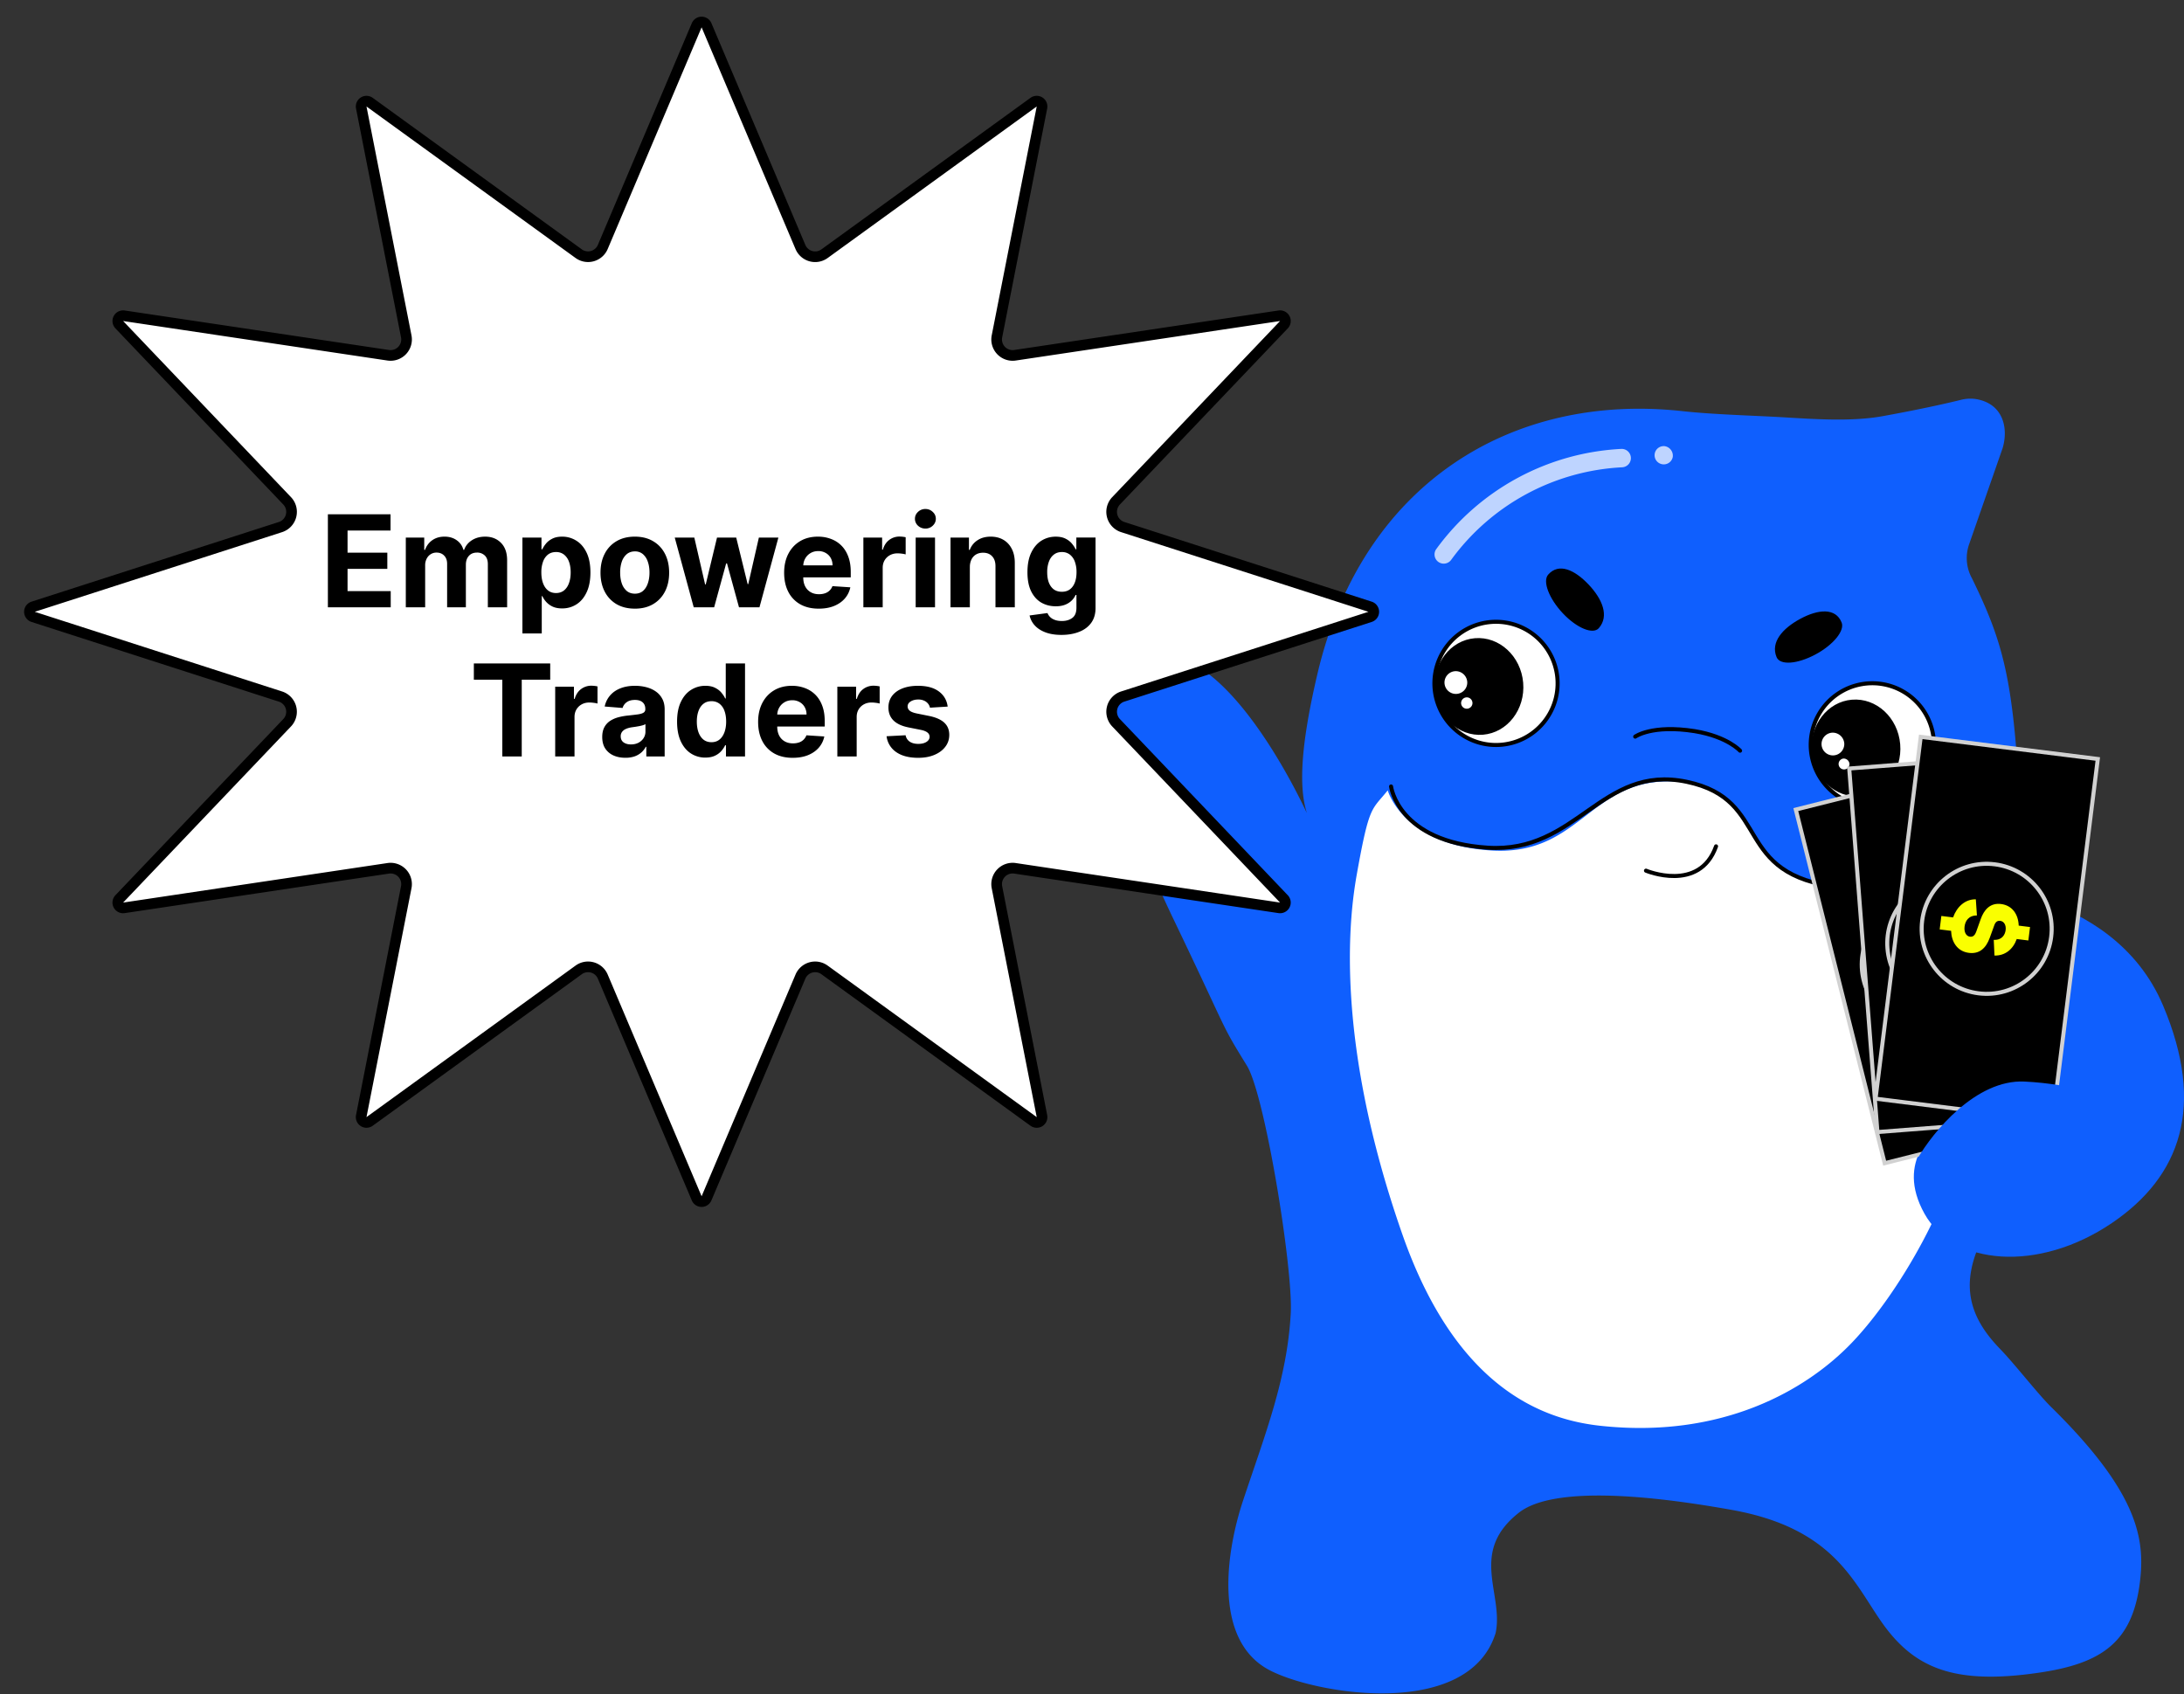 <svg width="205" height="159" fill="none" xmlns="http://www.w3.org/2000/svg"><rect width="100%" height="100%" fill="#333333" stroke="none"/><path d="M188.81 91.92c.293-4.469 1.099-10.055.745-16.947-.591-11.348-1.576-14.773-4.447-20.673a3.93 3.93 0 0 1-.262-3.261l3.127-8.971c.57-1.9.047-4.226-2.567-4.622a3.597 3.597 0 0 0-1.361.088c-.991.246-3.461.826-7.399 1.54-2.907.514-6.409.262-9.356.087-2.727-.159-6.516-.256-9.366-.57-15.97-1.76-30.08 6.758-34.276 24.71-1.648 7.056-1.848 11.297-.672 13.808 1.448 3.082-6.162-15.61-13.865-15.61-6.634 0-6.675 8.658 1.027 24.751 5.371 11.19 4.314 9.572 6.907 13.782 1.694 2.758 4.354 19.134 4.108 23.273-.334 6.079-2.367 11.204-4.447 17.459-1.541 4.575-2.948 12.997 2.311 15.918 4.22 2.332 18.811 4.802 21.371-3.414.77-3.698-2.542-7.58 2.193-11.297 2.567-2.008 9.299-2.162 19.949-.257 9.464 1.689 11.379 6.624 14.023 10.444 3.025 4.365 6.753 6.029 14.845 4.838 5.89-.863 8.781-2.861 9.469-8.55.478-3.985-.144-8.329-8.334-16.381-1.283-1.263-3.363-3.975-4.868-5.53-2.86-2.969-3.538-5.901-1.889-9.675.292-.683.79-3.713 1.119-4.457 1.731-3.774 1.577-15.354 1.915-20.484Z" fill="#0F5FFE"/><path d="M153.487 69.14s1.572-1.15 5.587-.514c3.081.514 4.257 1.834 4.257 1.834" stroke="#000" stroke-width=".379" stroke-linecap="round" stroke-linejoin="round"/><path opacity=".73" fill-rule="evenodd" clip-rule="evenodd" d="M153.082 42.953a.864.864 0 0 1-.819.907 21.18 21.18 0 0 0-16.05 8.688.863.863 0 1 1-1.396-1.016 22.912 22.912 0 0 1 17.359-9.397.863.863 0 0 1 .906.818Z" fill="#fff"/><path opacity=".73" d="M157.012 42.897a.855.855 0 0 1-.656.669.866.866 0 0 1-.88-.327.856.856 0 0 1 .779-1.362.902.902 0 0 1 .757 1.02Z" fill="#fff"/><path d="M145.318 53.935c-.544.626.077 2.254 1.387 3.64 1.309 1.387 2.824 2.003 3.368 1.382.991-1.135.339-2.727-.975-4.108-1.315-1.381-2.789-2.044-3.78-.914ZM172.861 58.423c.318.77-.786 2.116-2.475 3.015-1.689.898-3.307 1.027-3.63.236-.576-1.387.549-2.686 2.233-3.595 1.685-.909 3.318-1.042 3.872.344Z" fill="#000"/><path d="M133.194 71.933c-.236.586-1.063.755-1.854.385-.791-.37-1.232-1.15-.996-1.735.236-.585 1.063-.755 1.854-.38.79.375 1.232 1.145.996 1.73ZM176.969 76.324c.118.621.893.95 1.741.745.847-.206 1.438-.884 1.325-1.5-.113-.616-.894-.955-1.741-.745-.848.211-1.438.879-1.325 1.5Z" fill="#0F5FFE"/><path d="M130.258 74.183s1.427 5.191 9.848 5.648c8.422.457 9.177-7.096 17.48-6.454 8.303.642 4.503 8.868 15.677 9.823 7.969.678 10.839-3.307 10.839-3.307s.442.775 1.027 6.537a75.568 75.568 0 0 1-.451 18.25c-1.11 7.703-6.527 16.807-10.82 21.31-4.293 4.504-12.257 9.074-23.661 7.831-5.31-.58-13.485-3.461-18.553-17.931-6.629-18.918-4.868-30.57-4.277-33.892 1.165-6.51 1.381-5.925 2.891-7.815Z" fill="#fff"/><path d="M130.571 73.818s.647 5.197 9.063 5.746c8.417.55 10.645-7.862 18.676-6.188 8.165 1.705 4.067 8.771 14.46 9.911 7.949.873 10.871-3.189 10.871-3.189" stroke="#000" stroke-width=".379" stroke-linecap="round" stroke-linejoin="round"/><path d="M154.499 81.72s5.017 2.101 6.578-2.284" stroke="#000" stroke-width=".379" stroke-linecap="round" stroke-linejoin="round"/><path d="M140.985 69.897a5.782 5.782 0 1 0-1.271-11.493 5.782 5.782 0 0 0 1.271 11.493Z" fill="#fff" stroke="#000" stroke-width=".379" stroke-miterlimit="10"/><path d="M142.972 64.082c.21 2.5-1.479 4.688-3.77 4.878-2.29.19-4.323-1.679-4.534-4.18-.21-2.5 1.479-4.688 3.769-4.878 2.29-.19 4.324 1.68 4.535 4.18Z" fill="#000"/><path d="M137.723 64.025a1.06 1.06 0 0 1-.612 1.004 1.064 1.064 0 0 1-1.163-.167 1.067 1.067 0 0 1 .615-1.864 1.08 1.08 0 0 1 1.055.612c.062.13.098.271.105.415ZM138.21 65.94a.518.518 0 0 1-.123.39.533.533 0 1 1 .123-.39Z" fill="#fff"/><path d="M181.508 69.433a5.779 5.779 0 0 1-3.106 5.625 5.785 5.785 0 0 1-8.212-3.538 5.783 5.783 0 1 1 11.318-2.088Z" fill="#fff" stroke="#000" stroke-width=".379" stroke-miterlimit="10"/><path d="M178.361 69.853c.211 2.501-1.474 4.684-3.769 4.879-2.295.195-4.324-1.68-4.534-4.18-.211-2.501 1.479-4.689 3.769-4.879 2.29-.19 4.324 1.67 4.534 4.18Z" fill="#000"/><path d="M173.113 69.797a1.068 1.068 0 1 1-1.16-1.027 1.087 1.087 0 0 1 1.16 1.027ZM173.6 71.712a.509.509 0 0 1-.305.466.513.513 0 1 1-.27-.98.546.546 0 0 1 .575.514Z" fill="#fff"/><path d="M183.545 83s14.69 0 19.496 11.393c3.98 9.423 1.662 16.012-4.806 20.398-6.923 4.692-14.898 3.982-17.599-.882-2.754-4.951.865-7.917 2.862-9.35 1.481-1.062 4.792-4.678-.476-7.233" fill="#0F5FFE"/><path d="M128.601 56.947a.5.5 0 0 1 0 .952l-23.216 7.477a1.5 1.5 0 0 0-.626 2.462l15.755 16.531a.5.5 0 0 1-.436.84L95.272 81.5a1.5 1.5 0 0 0-1.694 1.773l4.224 21.481a.5.5 0 0 1-.785.502L77.394 91.035a1.5 1.5 0 0 0-2.262.63l-8.816 20.812a.5.5 0 0 1-.92 0l-8.816-20.813a1.5 1.5 0 0 0-2.261-.63l-19.625 14.222a.5.5 0 0 1-.784-.502l4.223-21.48A1.5 1.5 0 0 0 36.44 81.5L11.632 85.21a.5.5 0 0 1-.436-.84L26.95 67.84a1.5 1.5 0 0 0-.626-2.463L3.11 57.899a.5.5 0 0 1 0-.952l23.216-7.477a1.5 1.5 0 0 0 .626-2.463l-15.755-16.53a.5.5 0 0 1 .436-.84l24.807 3.708a1.5 1.5 0 0 0 1.693-1.773L33.91 10.091a.5.5 0 0 1 .784-.501l19.625 14.22a1.5 1.5 0 0 0 2.26-.629L65.396 2.37a.5.5 0 0 1 .92 0l8.816 20.812a1.5 1.5 0 0 0 2.262.63L97.017 9.59a.5.5 0 0 1 .785.501l-4.224 21.481a1.5 1.5 0 0 0 1.694 1.773l24.806-3.708a.5.5 0 0 1 .436.84l-15.755 16.53a1.5 1.5 0 0 0 .626 2.463l23.216 7.477Z" fill="#fff" stroke="#000"/><path d="M30.777 57v-8.727h5.881v1.521h-4.035v2.08h3.733v1.52h-3.733v2.085h4.052V57h-5.897Zm7.314 0v-6.545h1.73v1.154h.077c.136-.383.364-.686.682-.907.318-.222.699-.333 1.142-.333.449 0 .83.112 1.146.337.315.222.526.523.63.903h.069c.133-.375.375-.674.724-.899.353-.227.769-.34 1.249-.34.61 0 1.107.194 1.487.583.384.386.575.935.575 1.645V57h-1.81v-4.044c0-.364-.097-.636-.29-.818a1.016 1.016 0 0 0-.725-.273c-.33 0-.587.105-.771.315-.185.208-.277.482-.277.823V57h-1.76v-4.082c0-.321-.092-.577-.277-.767-.182-.19-.422-.286-.72-.286a1 1 0 0 0-.546.154c-.159.099-.285.24-.379.421a1.34 1.34 0 0 0-.14.631V57H38.09Zm10.945 2.455v-9h1.79v1.099h.081c.08-.176.195-.355.345-.537.154-.185.353-.338.597-.46.247-.125.554-.188.92-.188.478 0 .918.125 1.321.375.404.248.726.621.968 1.121.241.497.362 1.12.362 1.87 0 .73-.118 1.347-.354 1.85-.233.5-.55.88-.954 1.138-.4.256-.85.383-1.347.383-.352 0-.652-.058-.899-.174a1.86 1.86 0 0 1-.6-.44 2.232 2.232 0 0 1-.359-.54h-.055v3.503h-1.816Zm1.777-5.728c0 .39.054.729.162 1.019.108.29.264.515.47.677.204.16.452.239.745.239.295 0 .545-.081.75-.243.204-.165.36-.392.464-.682.108-.292.162-.629.162-1.01 0-.378-.052-.71-.157-.997a1.486 1.486 0 0 0-.465-.673 1.178 1.178 0 0 0-.754-.243c-.296 0-.546.078-.75.234a1.47 1.47 0 0 0-.465.665 2.878 2.878 0 0 0-.162 1.014Zm8.774 3.4c-.661 0-1.234-.14-1.717-.421a2.887 2.887 0 0 1-1.112-1.185c-.261-.508-.392-1.098-.392-1.768 0-.676.13-1.267.392-1.773a2.853 2.853 0 0 1 1.112-1.184c.483-.285 1.056-.427 1.718-.427.661 0 1.233.142 1.713.426.483.282.855.677 1.116 1.185.261.506.392 1.097.392 1.773 0 .67-.13 1.26-.392 1.768-.261.506-.633.9-1.116 1.185-.48.281-1.052.422-1.714.422Zm.01-1.405c.3 0 .552-.086.753-.256.202-.173.354-.41.456-.708.105-.298.158-.637.158-1.018 0-.38-.053-.72-.158-1.018a1.586 1.586 0 0 0-.456-.708 1.117 1.117 0 0 0-.754-.26c-.304 0-.56.087-.767.26a1.6 1.6 0 0 0-.465.708 3.134 3.134 0 0 0-.153 1.018c0 .38.051.72.154 1.018a1.6 1.6 0 0 0 .464.708c.207.17.463.256.767.256ZM65.116 57l-1.782-6.545h1.837l1.014 4.397h.06l1.057-4.397h1.802l1.074 4.372h.056l.997-4.372h1.832L71.287 57h-1.922l-1.125-4.117h-.08L67.033 57h-1.917Zm11.734.128c-.673 0-1.252-.136-1.738-.41a2.801 2.801 0 0 1-1.117-1.167c-.261-.506-.392-1.104-.392-1.794 0-.673.13-1.264.392-1.773.262-.508.63-.904 1.104-1.189.477-.284 1.037-.426 1.679-.426.432 0 .834.07 1.206.21.375.136.702.341.98.617.281.276.5.622.656 1.04.157.415.235.9.235 1.457v.499h-5.527v-1.125h3.818a1.39 1.39 0 0 0-.17-.695 1.221 1.221 0 0 0-.474-.473 1.35 1.35 0 0 0-.694-.175c-.276 0-.52.064-.733.192-.21.125-.375.294-.494.507-.12.21-.18.445-.184.703v1.07c0 .324.06.604.18.84.121.235.293.417.515.545.221.128.484.192.788.192.202 0 .387-.029.554-.086a1.111 1.111 0 0 0 .703-.673l1.68.111c-.086.403-.26.756-.525 1.057-.261.298-.6.531-1.014.699-.412.164-.888.247-1.428.247Zm4.19-.128v-6.545h1.76v1.142h.067c.12-.407.32-.714.601-.92a1.58 1.58 0 0 1 .972-.316 2.761 2.761 0 0 1 .57.064v1.61a2.368 2.368 0 0 0-.353-.068c-.15-.02-.288-.03-.413-.03-.267 0-.506.059-.716.175a1.287 1.287 0 0 0-.494.477c-.12.205-.18.44-.18.708V57H81.04Zm4.91 0v-6.545h1.815V57H85.95Zm.911-7.39a.986.986 0 0 1-.694-.268.87.87 0 0 1-.286-.652c0-.25.096-.464.286-.643a.978.978 0 0 1 .694-.273c.27 0 .5.091.69.273.194.179.29.393.29.643 0 .253-.096.47-.29.652a.971.971 0 0 1-.69.269Zm4.173 3.606V57H89.22v-6.545h1.73v1.154h.077c.145-.38.388-.681.728-.903.341-.225.755-.337 1.24-.337.455 0 .851.1 1.19.299.338.199.6.483.788.852.187.366.281.804.281 1.312V57H93.44v-3.844c.003-.4-.1-.713-.307-.937-.208-.227-.493-.341-.857-.341-.244 0-.46.052-.647.157-.185.106-.33.259-.435.46a1.596 1.596 0 0 0-.158.72Zm8.599 6.375c-.588 0-1.093-.081-1.513-.243-.418-.16-.75-.376-.997-.652a2.004 2.004 0 0 1-.482-.929l1.68-.226a1.1 1.1 0 0 0 .242.367c.11.113.257.204.439.272.185.071.41.107.673.107.395 0 .72-.097.976-.29.259-.19.388-.51.388-.959v-1.197h-.077a1.717 1.717 0 0 1-.358.515 1.796 1.796 0 0 1-.613.397c-.25.102-.549.153-.895.153-.492 0-.94-.113-1.343-.34-.4-.23-.72-.582-.958-1.053-.236-.475-.354-1.074-.354-1.798 0-.742.12-1.361.362-1.859.242-.497.563-.869.963-1.116.404-.247.845-.37 1.326-.37.366 0 .673.062.92.187.247.122.446.275.597.46.153.182.271.36.353.537h.068v-1.1h1.803v6.61c0 .557-.136 1.023-.409 1.398-.273.375-.651.656-1.134.843-.48.19-1.032.286-1.657.286Zm.038-4.048c.293 0 .54-.073.742-.218.204-.147.36-.358.468-.63.111-.276.166-.605.166-.989a2.78 2.78 0 0 0-.161-.997 1.462 1.462 0 0 0-.469-.66 1.193 1.193 0 0 0-.746-.235c-.298 0-.55.08-.754.243-.205.159-.36.38-.465.665a2.829 2.829 0 0 0-.157.984c0 .378.052.704.157.98.108.273.263.484.465.635.204.148.456.222.754.222Zm-55.194 8.251v-1.521h7.168v1.521h-2.672V71H47.15v-7.206h-2.672ZM52.113 71v-6.546h1.76v1.143h.068c.119-.407.32-.713.6-.92a1.58 1.58 0 0 1 .972-.316 2.762 2.762 0 0 1 .571.064v1.61a2.373 2.373 0 0 0-.354-.068c-.15-.02-.288-.03-.413-.03-.267 0-.506.059-.716.175a1.287 1.287 0 0 0-.494.478c-.12.204-.18.44-.18.707V71h-1.814Zm6.589.124c-.418 0-.79-.073-1.117-.218a1.797 1.797 0 0 1-.775-.652c-.188-.29-.282-.65-.282-1.082 0-.364.067-.67.2-.916a1.62 1.62 0 0 1 .546-.597c.23-.15.492-.264.784-.34.296-.078.605-.132.93-.163.38-.04.687-.077.92-.11.233-.038.402-.092.507-.163a.356.356 0 0 0 .157-.315v-.025c0-.27-.085-.48-.255-.627-.168-.147-.407-.221-.716-.221-.327 0-.587.072-.78.217a1 1 0 0 0-.383.537l-1.68-.136c.086-.398.253-.742.503-1.032.25-.292.573-.517.968-.673.397-.16.858-.239 1.38-.239.364 0 .712.043 1.044.128.336.085.633.218.891.397.261.178.467.409.618.69.15.278.226.612.226 1.001V71h-1.722v-.908h-.05a1.846 1.846 0 0 1-.423.541 1.951 1.951 0 0 1-.635.363 2.622 2.622 0 0 1-.856.128Zm.52-1.253c.267 0 .502-.053.707-.158.204-.108.365-.253.481-.435a1.12 1.12 0 0 0 .175-.618v-.694a.975.975 0 0 1-.234.102 4.248 4.248 0 0 1-.328.081c-.122.023-.245.044-.367.064l-.332.047c-.213.031-.4.08-.558.15a.893.893 0 0 0-.371.276.675.675 0 0 0-.132.426c0 .247.09.436.268.567.182.128.412.192.69.192Zm6.986 1.236a2.47 2.47 0 0 1-1.35-.384c-.401-.258-.72-.638-.955-1.138-.233-.503-.35-1.12-.35-1.85 0-.75.121-1.373.363-1.87.241-.5.562-.873.963-1.12.403-.25.845-.376 1.325-.376.366 0 .672.063.916.188.247.122.446.275.597.46.153.182.27.36.35.537h.055v-3.281h1.81V71h-1.79v-1.048h-.076a2.342 2.342 0 0 1-.362.54 1.8 1.8 0 0 1-.601.44c-.244.116-.543.174-.895.174Zm.575-1.445c.293 0 .54-.08.742-.239.204-.162.36-.388.469-.677.11-.29.166-.63.166-1.019 0-.389-.054-.727-.162-1.014a1.455 1.455 0 0 0-.469-.665 1.192 1.192 0 0 0-.746-.234c-.298 0-.55.08-.754.243-.204.162-.36.386-.464.673-.105.287-.158.62-.158.997 0 .381.053.718.158 1.01.108.29.262.517.464.682.205.162.456.243.754.243Zm7.625 1.466c-.673 0-1.253-.136-1.739-.41a2.802 2.802 0 0 1-1.116-1.167c-.261-.505-.392-1.104-.392-1.794 0-.673.13-1.264.392-1.773.261-.508.63-.904 1.104-1.188.477-.285 1.037-.427 1.679-.427.431 0 .833.07 1.206.21.375.136.701.342.98.617.28.276.5.622.656 1.04.156.415.234.9.234 1.457v.499h-5.527v-1.125h3.819a1.39 1.39 0 0 0-.171-.695 1.221 1.221 0 0 0-.473-.473 1.35 1.35 0 0 0-.695-.175c-.275 0-.52.064-.733.192-.21.125-.375.294-.494.507-.12.21-.18.445-.183.703v1.07c0 .324.06.604.179.84.122.235.294.417.516.545.221.128.484.192.788.192.202 0 .386-.029.554-.085a1.11 1.11 0 0 0 .703-.673l1.679.11c-.085.403-.26.756-.524 1.057-.262.298-.6.531-1.014.699-.412.165-.888.247-1.428.247ZM78.597 71v-6.546h1.76v1.143h.068c.12-.407.32-.713.6-.92a1.58 1.58 0 0 1 .972-.316 2.765 2.765 0 0 1 .572.064v1.61a2.368 2.368 0 0 0-.354-.068c-.15-.02-.288-.03-.413-.03-.268 0-.506.059-.716.175a1.286 1.286 0 0 0-.495.478c-.119.204-.179.44-.179.707V71h-1.815Zm10.356-4.679-1.662.102a.859.859 0 0 0-.183-.383.973.973 0 0 0-.37-.277 1.26 1.26 0 0 0-.542-.107c-.281 0-.518.06-.712.18-.193.116-.29.272-.29.468 0 .156.063.288.188.396.125.108.34.195.644.26l1.184.239c.637.13 1.111.34 1.424.63.312.29.468.671.468 1.143 0 .429-.126.805-.379 1.129-.25.324-.594.577-1.031.758-.435.18-.936.269-1.504.269-.867 0-1.557-.18-2.072-.541a2.108 2.108 0 0 1-.899-1.483l1.786-.094a.917.917 0 0 0 .392.605c.207.136.473.205.797.205.318 0 .574-.061.767-.184.196-.125.295-.285.298-.481a.5.5 0 0 0-.209-.405c-.136-.108-.346-.19-.63-.247l-1.134-.226c-.64-.128-1.115-.35-1.428-.665-.31-.315-.464-.717-.464-1.206 0-.42.114-.782.341-1.086.23-.304.552-.539.967-.703.418-.165.906-.248 1.466-.248.827 0 1.478.175 1.952.525.477.349.756.825.835 1.427Z" fill="#000"/><path fill="#000" stroke="#D1D1D1" stroke-width=".379" d="m184.803 71.903 8.343 33.19-16.242 4.083-8.342-33.19z"/><circle cx="6.291" cy="6.291" r="6.102" transform="rotate(75.891 39.55 160.35) skewX(.001)" fill="#000" stroke="#D1D1D1" stroke-width=".379"/><path d="M180.121 93.247c-1.076.27-1.903-.37-2.311-1.322l-1.048.263-.31-1.233 1.076-.27c-.032-1.038.42-2.01 1.376-2.358l.644 1.376c-.734.283-.833.88-.705 1.39.129.51.467.79.813.703.243-.061.391-.227.382-.658l-.034-1.244c-.03-.91.253-1.76 1.263-2.013 1.019-.256 1.853.293 2.283 1.29l1.038-.261.31 1.233-1.066.268c.03 1.028-.455 1.87-1.385 2.202l-.598-1.349c.734-.243.816-.826.707-1.262-.117-.463-.446-.706-.783-.621-.243.06-.378.233-.372.576l.03 1.265c.022 1.079-.375 1.79-1.31 2.025Z" fill="#FAFF00"/><path transform="rotate(85.565 56.888 138.417)" fill="#000" stroke="#D1D1D1" stroke-width=".379" d="M-.174.204h34.223v16.747H-.174z"/><circle cx="6.291" cy="6.291" r="6.102" transform="rotate(85.565 50.33 143.025)" fill="#000" stroke="#D1D1D1" stroke-width=".379"/><path d="M182.072 91.09c-1.106.085-1.813-.685-2.056-1.692l-1.076.083-.099-1.268 1.106-.085c.142-1.028.751-1.91 1.752-2.093l.404 1.465c-.771.156-.969.727-.928 1.252.041.524.328.857.683.829.25-.02.423-.157.487-.585l.175-1.231c.124-.902.546-1.692 1.584-1.773 1.048-.081 1.778.6 2.034 1.655l1.067-.083.098 1.269-1.096.085c-.143 1.018-.762 1.766-1.735 1.937l-.363-1.43c.765-.116.944-.677.909-1.125-.037-.477-.321-.771-.667-.744-.25.02-.413.166-.464.506l-.183 1.251c-.159 1.067-.671 1.702-1.632 1.776Z" fill="#FAFF00"/><path transform="rotate(97.121 66.975 122.714)" fill="#000" stroke="#D1D1D1" stroke-width=".379" d="M-.212.165h34.223v16.747H-.212z"/><circle cx="6.291" cy="6.291" r="6.102" transform="rotate(97.121 60.679 126.273)" fill="#000" stroke="#D1D1D1" stroke-width=".379"/><path d="M184.814 89.436c-1.101-.138-1.64-1.034-1.676-2.07l-1.071-.133.157-1.262 1.101.137c.345-.978 1.118-1.72 2.136-1.699l.102 1.516c-.787-.002-1.095.519-1.16 1.04-.065.523.149.906.503.95.249.031.446-.07.594-.475l.419-1.172c.301-.858.873-1.548 1.906-1.419 1.043.13 1.622.945 1.661 2.029l1.062.133-.157 1.262-1.091-.137c-.345.97-1.101 1.578-2.089 1.551l-.068-1.473c.772.038 1.06-.475 1.116-.92.059-.475-.16-.82-.505-.864-.249-.03-.437.08-.555.403l-.431 1.19c-.369 1.013-.998 1.532-1.954 1.413Z" fill="#FAFF00"/><path d="M190.021 101.514c-4.558-.214-8.592 4.738-10.039 7.24.362.626 1.249 2.092 1.9 2.95.651.858 12.028-5.005 17.636-8.045-1.266-.625-4.938-1.93-9.497-2.145Z" fill="#0F5FFE"/></svg>